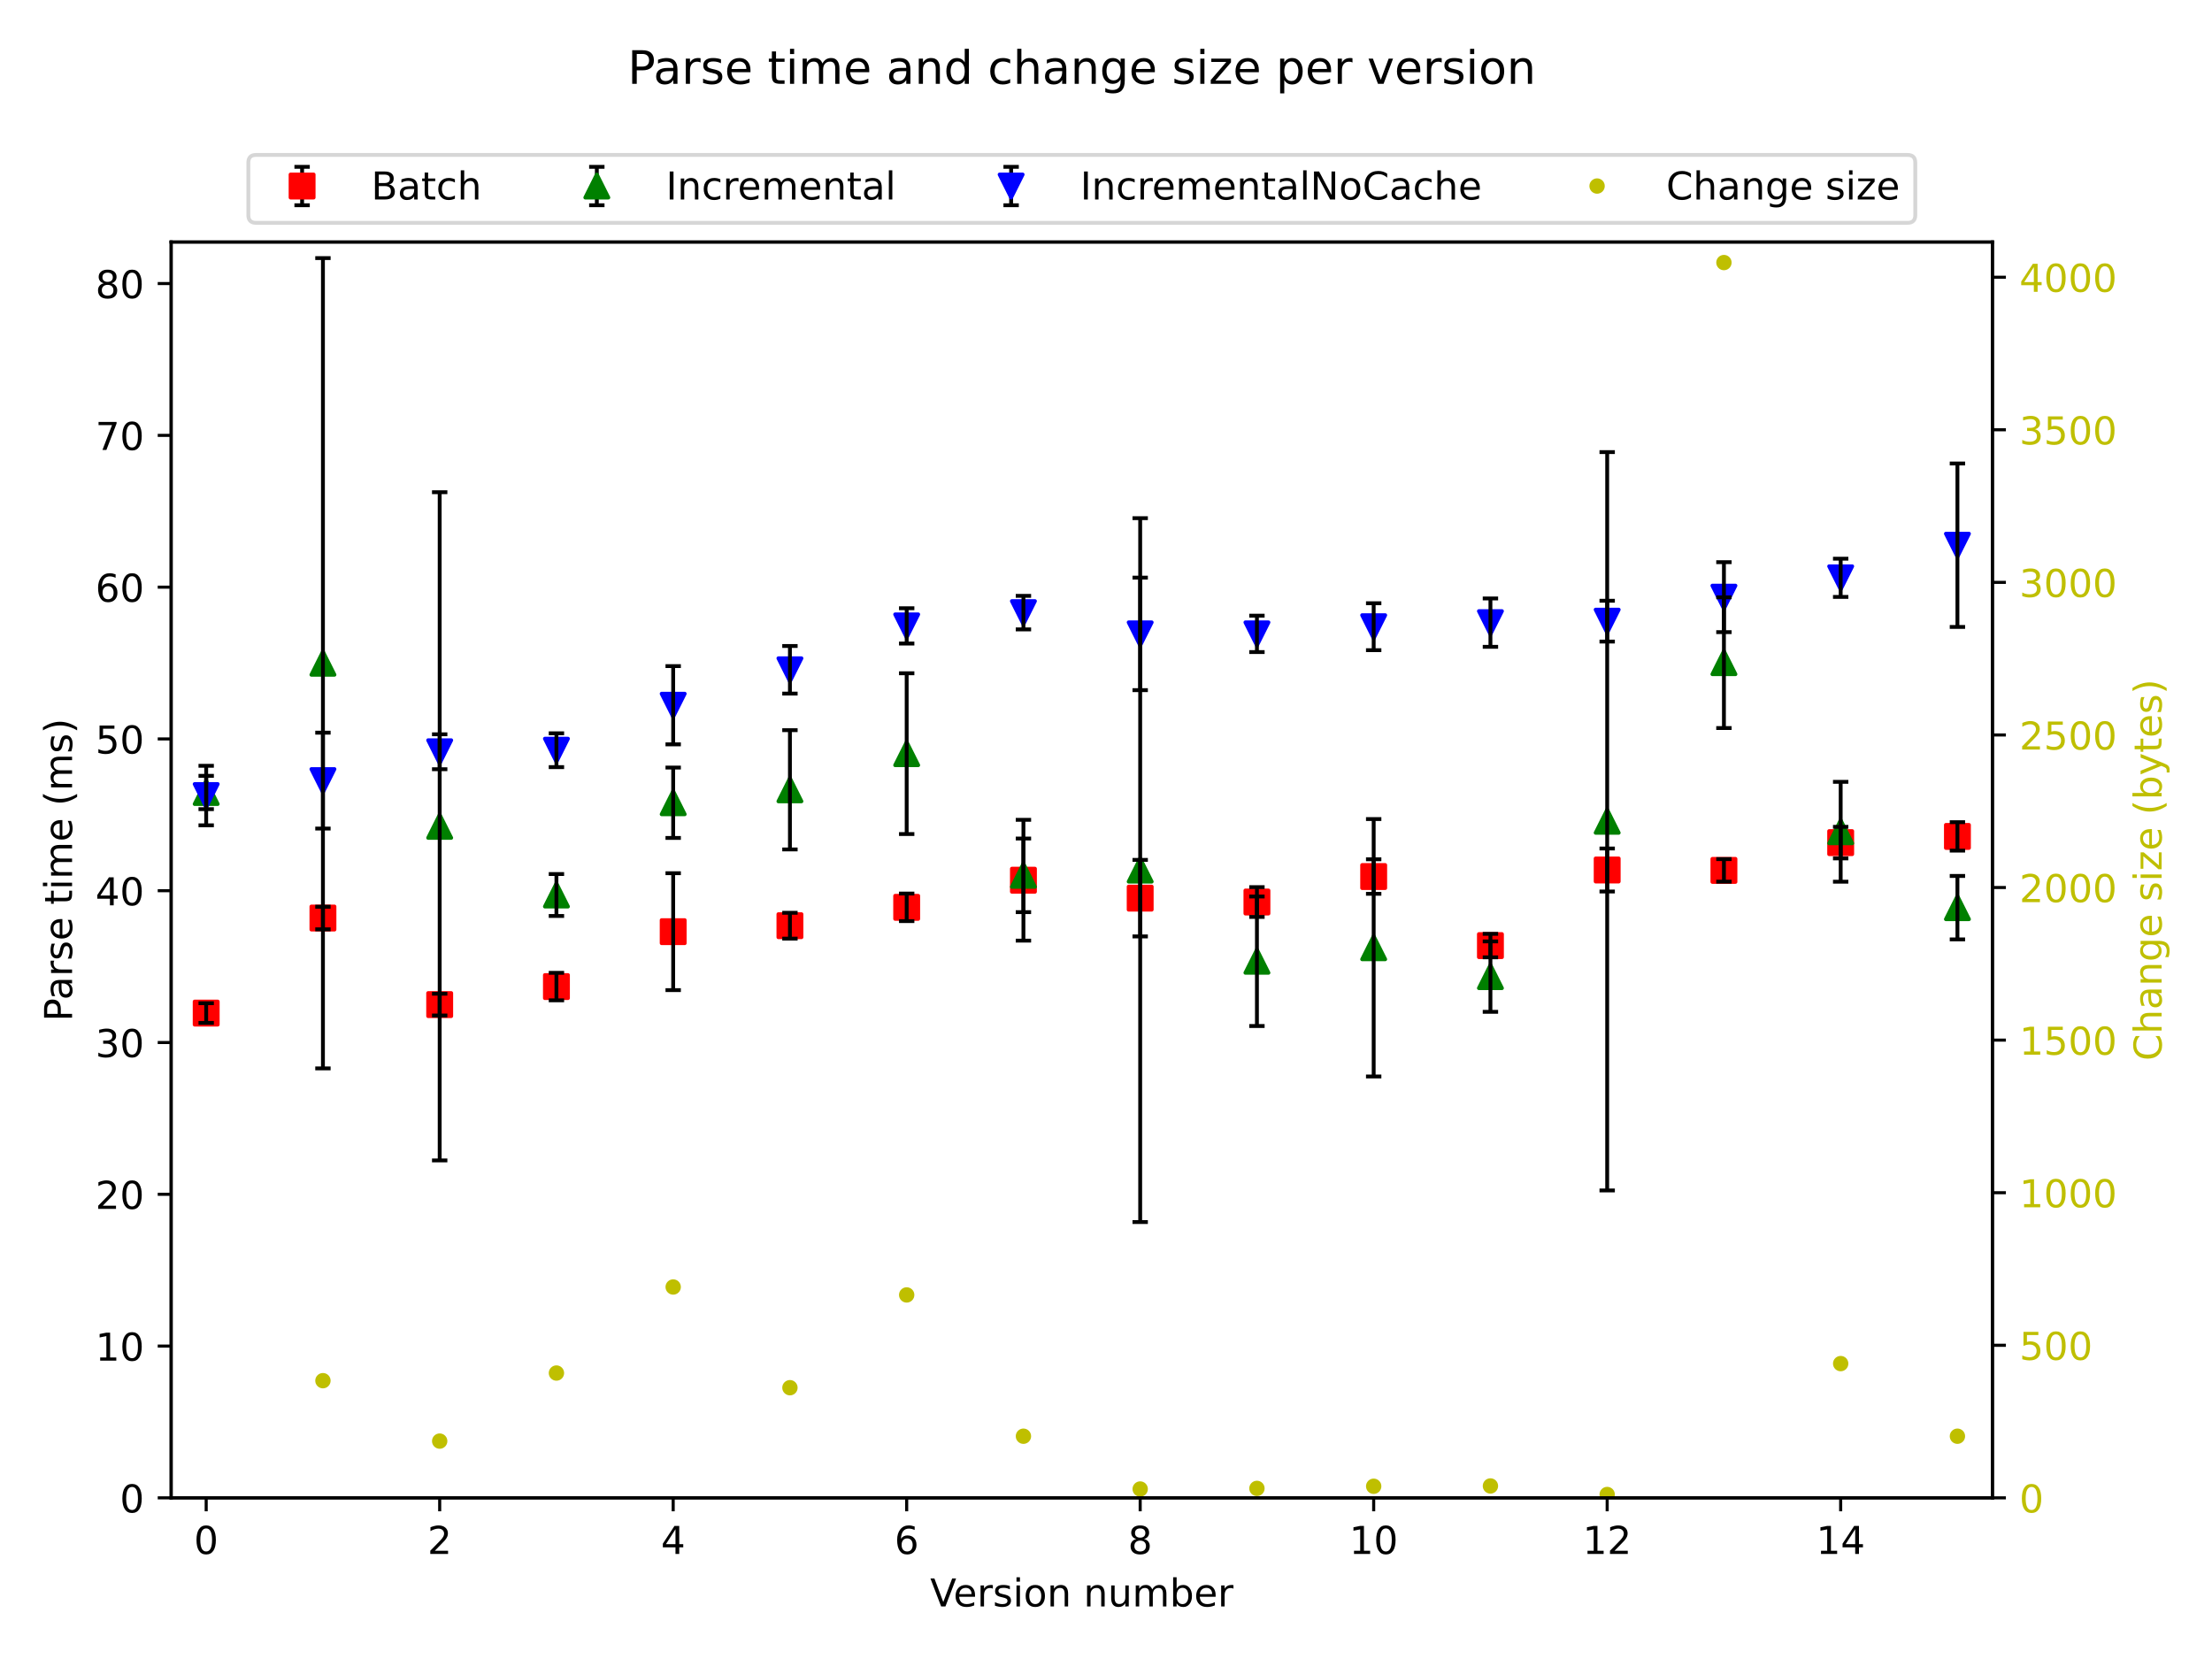<?xml version="1.0" encoding="utf-8" standalone="no"?>
<!DOCTYPE svg PUBLIC "-//W3C//DTD SVG 1.1//EN"
  "http://www.w3.org/Graphics/SVG/1.1/DTD/svg11.dtd">
<!-- Created with matplotlib (https://matplotlib.org/) -->
<svg height="432pt" version="1.1" viewBox="0 0 576 432" width="576pt" xmlns="http://www.w3.org/2000/svg" xmlns:xlink="http://www.w3.org/1999/xlink">
 <defs>
  <style type="text/css">*{stroke-linecap:butt;stroke-linejoin:round;}</style>
 </defs>
 <g id="figure_1">
  <g id="patch_1">
   <path d="M 0 432 
L 576 432 
L 576 0 
L 0 0 
z
" style="fill:#ffffff;"/>
  </g>
  <g id="axes_1">
   <g id="matplotlib.axis_1">
    <g id="ytick_1">
     <g id="line2d_1">
      <defs>
       <path d="M 0 0 
L 3.5 0 
" id="mf7cfc51b04" style="stroke:#000000;stroke-width:0.8;"/>
      </defs>
      <g>
       <use style="stroke:#000000;stroke-width:0.8;" x="518.83" xlink:href="#mf7cfc51b04" y="390.04"/>
      </g>
     </g>
     <g id="text_1">
      <!-- 0 -->
      <g style="fill:#bfbf00;" transform="translate(525.83 393.839)scale(0.1 -0.1)">
       <defs>
        <path d="M 31.781 66.406 
Q 24.172 66.406 20.328 58.906 
Q 16.5 51.422 16.5 36.375 
Q 16.5 21.391 20.328 13.891 
Q 24.172 6.391 31.781 6.391 
Q 39.453 6.391 43.281 13.891 
Q 47.125 21.391 47.125 36.375 
Q 47.125 51.422 43.281 58.906 
Q 39.453 66.406 31.781 66.406 
z
M 31.781 74.219 
Q 44.047 74.219 50.516 64.516 
Q 56.984 54.828 56.984 36.375 
Q 56.984 17.969 50.516 8.266 
Q 44.047 -1.422 31.781 -1.422 
Q 19.531 -1.422 13.062 8.266 
Q 6.594 17.969 6.594 36.375 
Q 6.594 54.828 13.062 64.516 
Q 19.531 74.219 31.781 74.219 
z
" id="DejaVuSans-48"/>
       </defs>
       <use xlink:href="#DejaVuSans-48"/>
      </g>
     </g>
    </g>
    <g id="ytick_2">
     <g id="line2d_2">
      <g>
       <use style="stroke:#000000;stroke-width:0.8;" x="518.83" xlink:href="#mf7cfc51b04" y="350.308"/>
      </g>
     </g>
     <g id="text_2">
      <!-- 500 -->
      <g style="fill:#bfbf00;" transform="translate(525.83 354.107)scale(0.1 -0.1)">
       <defs>
        <path d="M 10.797 72.906 
L 49.516 72.906 
L 49.516 64.594 
L 19.828 64.594 
L 19.828 46.734 
Q 21.969 47.469 24.109 47.828 
Q 26.266 48.188 28.422 48.188 
Q 40.625 48.188 47.75 41.5 
Q 54.891 34.812 54.891 23.391 
Q 54.891 11.625 47.562 5.094 
Q 40.234 -1.422 26.906 -1.422 
Q 22.312 -1.422 17.547 -0.641 
Q 12.797 0.141 7.719 1.703 
L 7.719 11.625 
Q 12.109 9.234 16.797 8.062 
Q 21.484 6.891 26.703 6.891 
Q 35.156 6.891 40.078 11.328 
Q 45.016 15.766 45.016 23.391 
Q 45.016 31 40.078 35.438 
Q 35.156 39.891 26.703 39.891 
Q 22.75 39.891 18.812 39.016 
Q 14.891 38.141 10.797 36.281 
z
" id="DejaVuSans-53"/>
       </defs>
       <use xlink:href="#DejaVuSans-53"/>
       <use x="63.623" xlink:href="#DejaVuSans-48"/>
       <use x="127.246" xlink:href="#DejaVuSans-48"/>
      </g>
     </g>
    </g>
    <g id="ytick_3">
     <g id="line2d_3">
      <g>
       <use style="stroke:#000000;stroke-width:0.8;" x="518.83" xlink:href="#mf7cfc51b04" y="310.576"/>
      </g>
     </g>
     <g id="text_3">
      <!-- 1000 -->
      <g style="fill:#bfbf00;" transform="translate(525.83 314.375)scale(0.1 -0.1)">
       <defs>
        <path d="M 12.406 8.297 
L 28.516 8.297 
L 28.516 63.922 
L 10.984 60.406 
L 10.984 69.391 
L 28.422 72.906 
L 38.281 72.906 
L 38.281 8.297 
L 54.391 8.297 
L 54.391 0 
L 12.406 0 
z
" id="DejaVuSans-49"/>
       </defs>
       <use xlink:href="#DejaVuSans-49"/>
       <use x="63.623" xlink:href="#DejaVuSans-48"/>
       <use x="127.246" xlink:href="#DejaVuSans-48"/>
       <use x="190.869" xlink:href="#DejaVuSans-48"/>
      </g>
     </g>
    </g>
    <g id="ytick_4">
     <g id="line2d_4">
      <g>
       <use style="stroke:#000000;stroke-width:0.8;" x="518.83" xlink:href="#mf7cfc51b04" y="270.844"/>
      </g>
     </g>
     <g id="text_4">
      <!-- 1500 -->
      <g style="fill:#bfbf00;" transform="translate(525.83 274.644)scale(0.1 -0.1)">
       <use xlink:href="#DejaVuSans-49"/>
       <use x="63.623" xlink:href="#DejaVuSans-53"/>
       <use x="127.246" xlink:href="#DejaVuSans-48"/>
       <use x="190.869" xlink:href="#DejaVuSans-48"/>
      </g>
     </g>
    </g>
    <g id="ytick_5">
     <g id="line2d_5">
      <g>
       <use style="stroke:#000000;stroke-width:0.8;" x="518.83" xlink:href="#mf7cfc51b04" y="231.112"/>
      </g>
     </g>
     <g id="text_5">
      <!-- 2000 -->
      <g style="fill:#bfbf00;" transform="translate(525.83 234.912)scale(0.1 -0.1)">
       <defs>
        <path d="M 19.188 8.297 
L 53.609 8.297 
L 53.609 0 
L 7.328 0 
L 7.328 8.297 
Q 12.938 14.109 22.625 23.891 
Q 32.328 33.688 34.812 36.531 
Q 39.547 41.844 41.422 45.531 
Q 43.312 49.219 43.312 52.781 
Q 43.312 58.594 39.234 62.25 
Q 35.156 65.922 28.609 65.922 
Q 23.969 65.922 18.812 64.312 
Q 13.672 62.703 7.812 59.422 
L 7.812 69.391 
Q 13.766 71.781 18.938 73 
Q 24.125 74.219 28.422 74.219 
Q 39.75 74.219 46.484 68.547 
Q 53.219 62.891 53.219 53.422 
Q 53.219 48.922 51.531 44.891 
Q 49.859 40.875 45.406 35.406 
Q 44.188 33.984 37.641 27.219 
Q 31.109 20.453 19.188 8.297 
z
" id="DejaVuSans-50"/>
       </defs>
       <use xlink:href="#DejaVuSans-50"/>
       <use x="63.623" xlink:href="#DejaVuSans-48"/>
       <use x="127.246" xlink:href="#DejaVuSans-48"/>
       <use x="190.869" xlink:href="#DejaVuSans-48"/>
      </g>
     </g>
    </g>
    <g id="ytick_6">
     <g id="line2d_6">
      <g>
       <use style="stroke:#000000;stroke-width:0.8;" x="518.83" xlink:href="#mf7cfc51b04" y="191.381"/>
      </g>
     </g>
     <g id="text_6">
      <!-- 2500 -->
      <g style="fill:#bfbf00;" transform="translate(525.83 195.18)scale(0.1 -0.1)">
       <use xlink:href="#DejaVuSans-50"/>
       <use x="63.623" xlink:href="#DejaVuSans-53"/>
       <use x="127.246" xlink:href="#DejaVuSans-48"/>
       <use x="190.869" xlink:href="#DejaVuSans-48"/>
      </g>
     </g>
    </g>
    <g id="ytick_7">
     <g id="line2d_7">
      <g>
       <use style="stroke:#000000;stroke-width:0.8;" x="518.83" xlink:href="#mf7cfc51b04" y="151.649"/>
      </g>
     </g>
     <g id="text_7">
      <!-- 3000 -->
      <g style="fill:#bfbf00;" transform="translate(525.83 155.448)scale(0.1 -0.1)">
       <defs>
        <path d="M 40.578 39.312 
Q 47.656 37.797 51.625 33 
Q 55.609 28.219 55.609 21.188 
Q 55.609 10.406 48.188 4.484 
Q 40.766 -1.422 27.094 -1.422 
Q 22.516 -1.422 17.656 -0.516 
Q 12.797 0.391 7.625 2.203 
L 7.625 11.719 
Q 11.719 9.328 16.594 8.109 
Q 21.484 6.891 26.812 6.891 
Q 36.078 6.891 40.938 10.547 
Q 45.797 14.203 45.797 21.188 
Q 45.797 27.641 41.281 31.266 
Q 36.766 34.906 28.719 34.906 
L 20.219 34.906 
L 20.219 43.016 
L 29.109 43.016 
Q 36.375 43.016 40.234 45.922 
Q 44.094 48.828 44.094 54.297 
Q 44.094 59.906 40.109 62.906 
Q 36.141 65.922 28.719 65.922 
Q 24.656 65.922 20.016 65.031 
Q 15.375 64.156 9.812 62.312 
L 9.812 71.094 
Q 15.438 72.656 20.344 73.438 
Q 25.25 74.219 29.594 74.219 
Q 40.828 74.219 47.359 69.109 
Q 53.906 64.016 53.906 55.328 
Q 53.906 49.266 50.438 45.094 
Q 46.969 40.922 40.578 39.312 
z
" id="DejaVuSans-51"/>
       </defs>
       <use xlink:href="#DejaVuSans-51"/>
       <use x="63.623" xlink:href="#DejaVuSans-48"/>
       <use x="127.246" xlink:href="#DejaVuSans-48"/>
       <use x="190.869" xlink:href="#DejaVuSans-48"/>
      </g>
     </g>
    </g>
    <g id="ytick_8">
     <g id="line2d_8">
      <g>
       <use style="stroke:#000000;stroke-width:0.8;" x="518.83" xlink:href="#mf7cfc51b04" y="111.917"/>
      </g>
     </g>
     <g id="text_8">
      <!-- 3500 -->
      <g style="fill:#bfbf00;" transform="translate(525.83 115.716)scale(0.1 -0.1)">
       <use xlink:href="#DejaVuSans-51"/>
       <use x="63.623" xlink:href="#DejaVuSans-53"/>
       <use x="127.246" xlink:href="#DejaVuSans-48"/>
       <use x="190.869" xlink:href="#DejaVuSans-48"/>
      </g>
     </g>
    </g>
    <g id="ytick_9">
     <g id="line2d_9">
      <g>
       <use style="stroke:#000000;stroke-width:0.8;" x="518.83" xlink:href="#mf7cfc51b04" y="72.185"/>
      </g>
     </g>
     <g id="text_9">
      <!-- 4000 -->
      <g style="fill:#bfbf00;" transform="translate(525.83 75.984)scale(0.1 -0.1)">
       <defs>
        <path d="M 37.797 64.312 
L 12.891 25.391 
L 37.797 25.391 
z
M 35.203 72.906 
L 47.609 72.906 
L 47.609 25.391 
L 58.016 25.391 
L 58.016 17.188 
L 47.609 17.188 
L 47.609 0 
L 37.797 0 
L 37.797 17.188 
L 4.891 17.188 
L 4.891 26.703 
z
" id="DejaVuSans-52"/>
       </defs>
       <use xlink:href="#DejaVuSans-52"/>
       <use x="63.623" xlink:href="#DejaVuSans-48"/>
       <use x="127.246" xlink:href="#DejaVuSans-48"/>
       <use x="190.869" xlink:href="#DejaVuSans-48"/>
      </g>
     </g>
    </g>
    <g id="text_10">
     <!-- Change size (bytes) -->
     <g style="fill:#bfbf00;" transform="translate(562.878 276.225)rotate(-90)scale(0.1 -0.1)">
      <defs>
       <path d="M 64.406 67.281 
L 64.406 56.891 
Q 59.422 61.531 53.781 63.812 
Q 48.141 66.109 41.797 66.109 
Q 29.297 66.109 22.656 58.469 
Q 16.016 50.828 16.016 36.375 
Q 16.016 21.969 22.656 14.328 
Q 29.297 6.688 41.797 6.688 
Q 48.141 6.688 53.781 8.984 
Q 59.422 11.281 64.406 15.922 
L 64.406 5.609 
Q 59.234 2.094 53.438 0.328 
Q 47.656 -1.422 41.219 -1.422 
Q 24.656 -1.422 15.125 8.703 
Q 5.609 18.844 5.609 36.375 
Q 5.609 53.953 15.125 64.078 
Q 24.656 74.219 41.219 74.219 
Q 47.75 74.219 53.531 72.484 
Q 59.328 70.75 64.406 67.281 
z
" id="DejaVuSans-67"/>
       <path d="M 54.891 33.016 
L 54.891 0 
L 45.906 0 
L 45.906 32.719 
Q 45.906 40.484 42.875 44.328 
Q 39.844 48.188 33.797 48.188 
Q 26.516 48.188 22.312 43.547 
Q 18.109 38.922 18.109 30.906 
L 18.109 0 
L 9.078 0 
L 9.078 75.984 
L 18.109 75.984 
L 18.109 46.188 
Q 21.344 51.125 25.703 53.562 
Q 30.078 56 35.797 56 
Q 45.219 56 50.047 50.172 
Q 54.891 44.344 54.891 33.016 
z
" id="DejaVuSans-104"/>
       <path d="M 34.281 27.484 
Q 23.391 27.484 19.188 25 
Q 14.984 22.516 14.984 16.5 
Q 14.984 11.719 18.141 8.906 
Q 21.297 6.109 26.703 6.109 
Q 34.188 6.109 38.703 11.406 
Q 43.219 16.703 43.219 25.484 
L 43.219 27.484 
z
M 52.203 31.203 
L 52.203 0 
L 43.219 0 
L 43.219 8.297 
Q 40.141 3.328 35.547 0.953 
Q 30.953 -1.422 24.312 -1.422 
Q 15.922 -1.422 10.953 3.297 
Q 6 8.016 6 15.922 
Q 6 25.141 12.172 29.828 
Q 18.359 34.516 30.609 34.516 
L 43.219 34.516 
L 43.219 35.406 
Q 43.219 41.609 39.141 45 
Q 35.062 48.391 27.688 48.391 
Q 23 48.391 18.547 47.266 
Q 14.109 46.141 10.016 43.891 
L 10.016 52.203 
Q 14.938 54.109 19.578 55.047 
Q 24.219 56 28.609 56 
Q 40.484 56 46.344 49.844 
Q 52.203 43.703 52.203 31.203 
z
" id="DejaVuSans-97"/>
       <path d="M 54.891 33.016 
L 54.891 0 
L 45.906 0 
L 45.906 32.719 
Q 45.906 40.484 42.875 44.328 
Q 39.844 48.188 33.797 48.188 
Q 26.516 48.188 22.312 43.547 
Q 18.109 38.922 18.109 30.906 
L 18.109 0 
L 9.078 0 
L 9.078 54.688 
L 18.109 54.688 
L 18.109 46.188 
Q 21.344 51.125 25.703 53.562 
Q 30.078 56 35.797 56 
Q 45.219 56 50.047 50.172 
Q 54.891 44.344 54.891 33.016 
z
" id="DejaVuSans-110"/>
       <path d="M 45.406 27.984 
Q 45.406 37.75 41.375 43.109 
Q 37.359 48.484 30.078 48.484 
Q 22.859 48.484 18.828 43.109 
Q 14.797 37.75 14.797 27.984 
Q 14.797 18.266 18.828 12.891 
Q 22.859 7.516 30.078 7.516 
Q 37.359 7.516 41.375 12.891 
Q 45.406 18.266 45.406 27.984 
z
M 54.391 6.781 
Q 54.391 -7.172 48.188 -13.984 
Q 42 -20.797 29.203 -20.797 
Q 24.469 -20.797 20.266 -20.094 
Q 16.062 -19.391 12.109 -17.922 
L 12.109 -9.188 
Q 16.062 -11.328 19.922 -12.344 
Q 23.781 -13.375 27.781 -13.375 
Q 36.625 -13.375 41.016 -8.766 
Q 45.406 -4.156 45.406 5.172 
L 45.406 9.625 
Q 42.625 4.781 38.281 2.391 
Q 33.938 0 27.875 0 
Q 17.828 0 11.672 7.656 
Q 5.516 15.328 5.516 27.984 
Q 5.516 40.672 11.672 48.328 
Q 17.828 56 27.875 56 
Q 33.938 56 38.281 53.609 
Q 42.625 51.219 45.406 46.391 
L 45.406 54.688 
L 54.391 54.688 
z
" id="DejaVuSans-103"/>
       <path d="M 56.203 29.594 
L 56.203 25.203 
L 14.891 25.203 
Q 15.484 15.922 20.484 11.062 
Q 25.484 6.203 34.422 6.203 
Q 39.594 6.203 44.453 7.469 
Q 49.312 8.734 54.109 11.281 
L 54.109 2.781 
Q 49.266 0.734 44.188 -0.344 
Q 39.109 -1.422 33.891 -1.422 
Q 20.797 -1.422 13.156 6.188 
Q 5.516 13.812 5.516 26.812 
Q 5.516 40.234 12.766 48.109 
Q 20.016 56 32.328 56 
Q 43.359 56 49.781 48.891 
Q 56.203 41.797 56.203 29.594 
z
M 47.219 32.234 
Q 47.125 39.594 43.094 43.984 
Q 39.062 48.391 32.422 48.391 
Q 24.906 48.391 20.391 44.141 
Q 15.875 39.891 15.188 32.172 
z
" id="DejaVuSans-101"/>
       <path id="DejaVuSans-32"/>
       <path d="M 44.281 53.078 
L 44.281 44.578 
Q 40.484 46.531 36.375 47.5 
Q 32.281 48.484 27.875 48.484 
Q 21.188 48.484 17.844 46.438 
Q 14.5 44.391 14.5 40.281 
Q 14.5 37.156 16.891 35.375 
Q 19.281 33.594 26.516 31.984 
L 29.594 31.297 
Q 39.156 29.25 43.188 25.516 
Q 47.219 21.781 47.219 15.094 
Q 47.219 7.469 41.188 3.016 
Q 35.156 -1.422 24.609 -1.422 
Q 20.219 -1.422 15.453 -0.562 
Q 10.688 0.297 5.422 2 
L 5.422 11.281 
Q 10.406 8.688 15.234 7.391 
Q 20.062 6.109 24.812 6.109 
Q 31.156 6.109 34.562 8.281 
Q 37.984 10.453 37.984 14.406 
Q 37.984 18.062 35.516 20.016 
Q 33.062 21.969 24.703 23.781 
L 21.578 24.516 
Q 13.234 26.266 9.516 29.906 
Q 5.812 33.547 5.812 39.891 
Q 5.812 47.609 11.281 51.797 
Q 16.75 56 26.812 56 
Q 31.781 56 36.172 55.266 
Q 40.578 54.547 44.281 53.078 
z
" id="DejaVuSans-115"/>
       <path d="M 9.422 54.688 
L 18.406 54.688 
L 18.406 0 
L 9.422 0 
z
M 9.422 75.984 
L 18.406 75.984 
L 18.406 64.594 
L 9.422 64.594 
z
" id="DejaVuSans-105"/>
       <path d="M 5.516 54.688 
L 48.188 54.688 
L 48.188 46.484 
L 14.406 7.172 
L 48.188 7.172 
L 48.188 0 
L 4.297 0 
L 4.297 8.203 
L 38.094 47.516 
L 5.516 47.516 
z
" id="DejaVuSans-122"/>
       <path d="M 31 75.875 
Q 24.469 64.656 21.281 53.656 
Q 18.109 42.672 18.109 31.391 
Q 18.109 20.125 21.312 9.062 
Q 24.516 -2 31 -13.188 
L 23.188 -13.188 
Q 15.875 -1.703 12.234 9.375 
Q 8.594 20.453 8.594 31.391 
Q 8.594 42.281 12.203 53.312 
Q 15.828 64.359 23.188 75.875 
z
" id="DejaVuSans-40"/>
       <path d="M 48.688 27.297 
Q 48.688 37.203 44.609 42.844 
Q 40.531 48.484 33.406 48.484 
Q 26.266 48.484 22.188 42.844 
Q 18.109 37.203 18.109 27.297 
Q 18.109 17.391 22.188 11.75 
Q 26.266 6.109 33.406 6.109 
Q 40.531 6.109 44.609 11.75 
Q 48.688 17.391 48.688 27.297 
z
M 18.109 46.391 
Q 20.953 51.266 25.266 53.625 
Q 29.594 56 35.594 56 
Q 45.562 56 51.781 48.094 
Q 58.016 40.188 58.016 27.297 
Q 58.016 14.406 51.781 6.484 
Q 45.562 -1.422 35.594 -1.422 
Q 29.594 -1.422 25.266 0.953 
Q 20.953 3.328 18.109 8.203 
L 18.109 0 
L 9.078 0 
L 9.078 75.984 
L 18.109 75.984 
z
" id="DejaVuSans-98"/>
       <path d="M 32.172 -5.078 
Q 28.375 -14.844 24.75 -17.812 
Q 21.141 -20.797 15.094 -20.797 
L 7.906 -20.797 
L 7.906 -13.281 
L 13.188 -13.281 
Q 16.891 -13.281 18.938 -11.516 
Q 21 -9.766 23.484 -3.219 
L 25.094 0.875 
L 2.984 54.688 
L 12.5 54.688 
L 29.594 11.922 
L 46.688 54.688 
L 56.203 54.688 
z
" id="DejaVuSans-121"/>
       <path d="M 18.312 70.219 
L 18.312 54.688 
L 36.812 54.688 
L 36.812 47.703 
L 18.312 47.703 
L 18.312 18.016 
Q 18.312 11.328 20.141 9.422 
Q 21.969 7.516 27.594 7.516 
L 36.812 7.516 
L 36.812 0 
L 27.594 0 
Q 17.188 0 13.234 3.875 
Q 9.281 7.766 9.281 18.016 
L 9.281 47.703 
L 2.688 47.703 
L 2.688 54.688 
L 9.281 54.688 
L 9.281 70.219 
z
" id="DejaVuSans-116"/>
       <path d="M 8.016 75.875 
L 15.828 75.875 
Q 23.141 64.359 26.781 53.312 
Q 30.422 42.281 30.422 31.391 
Q 30.422 20.453 26.781 9.375 
Q 23.141 -1.703 15.828 -13.188 
L 8.016 -13.188 
Q 14.5 -2 17.703 9.062 
Q 20.906 20.125 20.906 31.391 
Q 20.906 42.672 17.703 53.656 
Q 14.5 64.656 8.016 75.875 
z
" id="DejaVuSans-41"/>
      </defs>
      <use xlink:href="#DejaVuSans-67"/>
      <use x="69.824" xlink:href="#DejaVuSans-104"/>
      <use x="133.203" xlink:href="#DejaVuSans-97"/>
      <use x="194.482" xlink:href="#DejaVuSans-110"/>
      <use x="257.861" xlink:href="#DejaVuSans-103"/>
      <use x="321.338" xlink:href="#DejaVuSans-101"/>
      <use x="382.861" xlink:href="#DejaVuSans-32"/>
      <use x="414.648" xlink:href="#DejaVuSans-115"/>
      <use x="466.748" xlink:href="#DejaVuSans-105"/>
      <use x="494.531" xlink:href="#DejaVuSans-122"/>
      <use x="547.021" xlink:href="#DejaVuSans-101"/>
      <use x="608.545" xlink:href="#DejaVuSans-32"/>
      <use x="640.332" xlink:href="#DejaVuSans-40"/>
      <use x="679.346" xlink:href="#DejaVuSans-98"/>
      <use x="742.822" xlink:href="#DejaVuSans-121"/>
      <use x="802.002" xlink:href="#DejaVuSans-116"/>
      <use x="841.211" xlink:href="#DejaVuSans-101"/>
      <use x="902.734" xlink:href="#DejaVuSans-115"/>
      <use x="954.834" xlink:href="#DejaVuSans-41"/>
     </g>
    </g>
   </g>
   <g id="line2d_10">
    <defs>
     <path d="M 0 1.5 
C 0.398 1.5 0.779 1.342 1.061 1.061 
C 1.342 0.779 1.5 0.398 1.5 0 
C 1.5 -0.398 1.342 -0.779 1.061 -1.061 
C 0.779 -1.342 0.398 -1.5 0 -1.5 
C -0.398 -1.5 -0.779 -1.342 -1.061 -1.061 
C -1.342 -0.779 -1.5 -0.398 -1.5 0 
C -1.5 0.398 -1.342 0.779 -1.061 1.061 
C -0.779 1.342 -0.398 1.5 0 1.5 
z
" id="m27913204a5" style="stroke:#bfbf00;"/>
    </defs>
    <g clip-path="url(#pa059d3e526)">
     <use style="fill:#bfbf00;stroke:#bfbf00;" x="84.092" xlink:href="#m27913204a5" y="359.526"/>
     <use style="fill:#bfbf00;stroke:#bfbf00;" x="114.493" xlink:href="#m27913204a5" y="375.26"/>
     <use style="fill:#bfbf00;stroke:#bfbf00;" x="144.894" xlink:href="#m27913204a5" y="357.539"/>
     <use style="fill:#bfbf00;stroke:#bfbf00;" x="175.296" xlink:href="#m27913204a5" y="335.131"/>
     <use style="fill:#bfbf00;stroke:#bfbf00;" x="205.697" xlink:href="#m27913204a5" y="361.354"/>
     <use style="fill:#bfbf00;stroke:#bfbf00;" x="236.098" xlink:href="#m27913204a5" y="337.197"/>
     <use style="fill:#bfbf00;stroke:#bfbf00;" x="266.499" xlink:href="#m27913204a5" y="373.988"/>
     <use style="fill:#bfbf00;stroke:#bfbf00;" x="296.901" xlink:href="#m27913204a5" y="387.736"/>
     <use style="fill:#bfbf00;stroke:#bfbf00;" x="327.302" xlink:href="#m27913204a5" y="387.577"/>
     <use style="fill:#bfbf00;stroke:#bfbf00;" x="357.703" xlink:href="#m27913204a5" y="387.02"/>
     <use style="fill:#bfbf00;stroke:#bfbf00;" x="388.104" xlink:href="#m27913204a5" y="386.941"/>
     <use style="fill:#bfbf00;stroke:#bfbf00;" x="418.506" xlink:href="#m27913204a5" y="389.166"/>
     <use style="fill:#bfbf00;stroke:#bfbf00;" x="448.907" xlink:href="#m27913204a5" y="68.371"/>
     <use style="fill:#bfbf00;stroke:#bfbf00;" x="479.308" xlink:href="#m27913204a5" y="355.076"/>
     <use style="fill:#bfbf00;stroke:#bfbf00;" x="509.71" xlink:href="#m27913204a5" y="373.988"/>
    </g>
   </g>
   <g id="patch_2">
    <path d="M 44.57 390.04 
L 44.57 63.024 
" style="fill:none;stroke:#000000;stroke-linecap:square;stroke-linejoin:miter;stroke-width:0.8;"/>
   </g>
   <g id="patch_3">
    <path d="M 518.83 390.04 
L 518.83 63.024 
" style="fill:none;stroke:#000000;stroke-linecap:square;stroke-linejoin:miter;stroke-width:0.8;"/>
   </g>
   <g id="patch_4">
    <path d="M 44.57 390.04 
L 518.83 390.04 
" style="fill:none;stroke:#000000;stroke-linecap:square;stroke-linejoin:miter;stroke-width:0.8;"/>
   </g>
   <g id="patch_5">
    <path d="M 44.57 63.024 
L 518.83 63.024 
" style="fill:none;stroke:#000000;stroke-linecap:square;stroke-linejoin:miter;stroke-width:0.8;"/>
   </g>
   <g id="legend_1">
    <g id="patch_6">
     <path d="M 66.667 58.024 
L 496.733 58.024 
Q 498.733 58.024 498.733 56.024 
L 498.733 42.346 
Q 498.733 40.346 496.733 40.346 
L 66.667 40.346 
Q 64.667 40.346 64.667 42.346 
L 64.667 56.024 
Q 64.667 58.024 66.667 58.024 
z
" style="fill:#ffffff;opacity:0.8;stroke:#cccccc;stroke-linejoin:miter;"/>
    </g>
    <g id="LineCollection_1">
     <path d="M 78.667 53.444 
L 78.667 43.444 
" style="fill:none;stroke:#000000;"/>
    </g>
    <g id="line2d_11">
     <defs>
      <path d="M 2 0 
L -2 -0 
" id="m5127d3db5c" style="stroke:#000000;"/>
     </defs>
     <g>
      <use style="stroke:#000000;" x="78.667" xlink:href="#m5127d3db5c" y="53.444"/>
     </g>
    </g>
    <g id="line2d_12">
     <g>
      <use style="stroke:#000000;" x="78.667" xlink:href="#m5127d3db5c" y="43.444"/>
     </g>
    </g>
    <g id="line2d_13"/>
    <g id="line2d_14">
     <defs>
      <path d="M -3 3 
L 3 3 
L 3 -3 
L -3 -3 
z
" id="m93902a40e7" style="stroke:#ff0000;stroke-linejoin:miter;"/>
     </defs>
     <g>
      <use style="fill:#ff0000;stroke:#ff0000;stroke-linejoin:miter;" x="78.667" xlink:href="#m93902a40e7" y="48.444"/>
     </g>
    </g>
    <g id="text_11">
     <!-- Batch -->
     <g transform="translate(96.667 51.944)scale(0.1 -0.1)">
      <defs>
       <path d="M 19.672 34.812 
L 19.672 8.109 
L 35.5 8.109 
Q 43.453 8.109 47.281 11.406 
Q 51.125 14.703 51.125 21.484 
Q 51.125 28.328 47.281 31.562 
Q 43.453 34.812 35.5 34.812 
z
M 19.672 64.797 
L 19.672 42.828 
L 34.281 42.828 
Q 41.5 42.828 45.031 45.531 
Q 48.578 48.25 48.578 53.812 
Q 48.578 59.328 45.031 62.062 
Q 41.5 64.797 34.281 64.797 
z
M 9.812 72.906 
L 35.016 72.906 
Q 46.297 72.906 52.391 68.219 
Q 58.5 63.531 58.5 54.891 
Q 58.5 48.188 55.375 44.234 
Q 52.25 40.281 46.188 39.312 
Q 53.469 37.75 57.5 32.781 
Q 61.531 27.828 61.531 20.406 
Q 61.531 10.641 54.891 5.312 
Q 48.25 0 35.984 0 
L 9.812 0 
z
" id="DejaVuSans-66"/>
       <path d="M 48.781 52.594 
L 48.781 44.188 
Q 44.969 46.297 41.141 47.344 
Q 37.312 48.391 33.406 48.391 
Q 24.656 48.391 19.812 42.844 
Q 14.984 37.312 14.984 27.297 
Q 14.984 17.281 19.812 11.734 
Q 24.656 6.203 33.406 6.203 
Q 37.312 6.203 41.141 7.25 
Q 44.969 8.297 48.781 10.406 
L 48.781 2.094 
Q 45.016 0.344 40.984 -0.531 
Q 36.969 -1.422 32.422 -1.422 
Q 20.062 -1.422 12.781 6.344 
Q 5.516 14.109 5.516 27.297 
Q 5.516 40.672 12.859 48.328 
Q 20.219 56 33.016 56 
Q 37.156 56 41.109 55.141 
Q 45.062 54.297 48.781 52.594 
z
" id="DejaVuSans-99"/>
      </defs>
      <use xlink:href="#DejaVuSans-66"/>
      <use x="68.604" xlink:href="#DejaVuSans-97"/>
      <use x="129.883" xlink:href="#DejaVuSans-116"/>
      <use x="169.092" xlink:href="#DejaVuSans-99"/>
      <use x="224.072" xlink:href="#DejaVuSans-104"/>
     </g>
    </g>
    <g id="LineCollection_2">
     <path d="M 155.412 53.444 
L 155.412 43.444 
" style="fill:none;stroke:#000000;"/>
    </g>
    <g id="line2d_15">
     <g>
      <use style="stroke:#000000;" x="155.412" xlink:href="#m5127d3db5c" y="53.444"/>
     </g>
    </g>
    <g id="line2d_16">
     <g>
      <use style="stroke:#000000;" x="155.412" xlink:href="#m5127d3db5c" y="43.444"/>
     </g>
    </g>
    <g id="line2d_17"/>
    <g id="line2d_18">
     <defs>
      <path d="M 0 -3 
L -3 3 
L 3 3 
z
" id="m4d84708253" style="stroke:#008000;stroke-linejoin:miter;"/>
     </defs>
     <g>
      <use style="fill:#008000;stroke:#008000;stroke-linejoin:miter;" x="155.412" xlink:href="#m4d84708253" y="48.444"/>
     </g>
    </g>
    <g id="text_12">
     <!-- Incremental -->
     <g transform="translate(173.412 51.944)scale(0.1 -0.1)">
      <defs>
       <path d="M 9.812 72.906 
L 19.672 72.906 
L 19.672 0 
L 9.812 0 
z
" id="DejaVuSans-73"/>
       <path d="M 41.109 46.297 
Q 39.594 47.172 37.812 47.578 
Q 36.031 48 33.891 48 
Q 26.266 48 22.188 43.047 
Q 18.109 38.094 18.109 28.812 
L 18.109 0 
L 9.078 0 
L 9.078 54.688 
L 18.109 54.688 
L 18.109 46.188 
Q 20.953 51.172 25.484 53.578 
Q 30.031 56 36.531 56 
Q 37.453 56 38.578 55.875 
Q 39.703 55.766 41.062 55.516 
z
" id="DejaVuSans-114"/>
       <path d="M 52 44.188 
Q 55.375 50.25 60.062 53.125 
Q 64.75 56 71.094 56 
Q 79.641 56 84.281 50.016 
Q 88.922 44.047 88.922 33.016 
L 88.922 0 
L 79.891 0 
L 79.891 32.719 
Q 79.891 40.578 77.094 44.375 
Q 74.312 48.188 68.609 48.188 
Q 61.625 48.188 57.562 43.547 
Q 53.516 38.922 53.516 30.906 
L 53.516 0 
L 44.484 0 
L 44.484 32.719 
Q 44.484 40.625 41.703 44.406 
Q 38.922 48.188 33.109 48.188 
Q 26.219 48.188 22.156 43.531 
Q 18.109 38.875 18.109 30.906 
L 18.109 0 
L 9.078 0 
L 9.078 54.688 
L 18.109 54.688 
L 18.109 46.188 
Q 21.188 51.219 25.484 53.609 
Q 29.781 56 35.688 56 
Q 41.656 56 45.828 52.969 
Q 50 49.953 52 44.188 
z
" id="DejaVuSans-109"/>
       <path d="M 9.422 75.984 
L 18.406 75.984 
L 18.406 0 
L 9.422 0 
z
" id="DejaVuSans-108"/>
      </defs>
      <use xlink:href="#DejaVuSans-73"/>
      <use x="29.492" xlink:href="#DejaVuSans-110"/>
      <use x="92.871" xlink:href="#DejaVuSans-99"/>
      <use x="147.852" xlink:href="#DejaVuSans-114"/>
      <use x="186.715" xlink:href="#DejaVuSans-101"/>
      <use x="248.238" xlink:href="#DejaVuSans-109"/>
      <use x="345.65" xlink:href="#DejaVuSans-101"/>
      <use x="407.174" xlink:href="#DejaVuSans-110"/>
      <use x="470.553" xlink:href="#DejaVuSans-116"/>
      <use x="509.762" xlink:href="#DejaVuSans-97"/>
      <use x="571.041" xlink:href="#DejaVuSans-108"/>
     </g>
    </g>
    <g id="LineCollection_3">
     <path d="M 263.295 53.444 
L 263.295 43.444 
" style="fill:none;stroke:#000000;"/>
    </g>
    <g id="line2d_19">
     <g>
      <use style="stroke:#000000;" x="263.295" xlink:href="#m5127d3db5c" y="53.444"/>
     </g>
    </g>
    <g id="line2d_20">
     <g>
      <use style="stroke:#000000;" x="263.295" xlink:href="#m5127d3db5c" y="43.444"/>
     </g>
    </g>
    <g id="line2d_21"/>
    <g id="line2d_22">
     <defs>
      <path d="M -0 3 
L 3 -3 
L -3 -3 
z
" id="m0f5e44e89b" style="stroke:#0000ff;stroke-linejoin:miter;"/>
     </defs>
     <g>
      <use style="fill:#0000ff;stroke:#0000ff;stroke-linejoin:miter;" x="263.295" xlink:href="#m0f5e44e89b" y="48.444"/>
     </g>
    </g>
    <g id="text_13">
     <!-- IncrementalNoCache -->
     <g transform="translate(281.295 51.944)scale(0.1 -0.1)">
      <defs>
       <path d="M 9.812 72.906 
L 23.094 72.906 
L 55.422 11.922 
L 55.422 72.906 
L 64.984 72.906 
L 64.984 0 
L 51.703 0 
L 19.391 60.984 
L 19.391 0 
L 9.812 0 
z
" id="DejaVuSans-78"/>
       <path d="M 30.609 48.391 
Q 23.391 48.391 19.188 42.75 
Q 14.984 37.109 14.984 27.297 
Q 14.984 17.484 19.156 11.844 
Q 23.344 6.203 30.609 6.203 
Q 37.797 6.203 41.984 11.859 
Q 46.188 17.531 46.188 27.297 
Q 46.188 37.016 41.984 42.703 
Q 37.797 48.391 30.609 48.391 
z
M 30.609 56 
Q 42.328 56 49.016 48.375 
Q 55.719 40.766 55.719 27.297 
Q 55.719 13.875 49.016 6.219 
Q 42.328 -1.422 30.609 -1.422 
Q 18.844 -1.422 12.172 6.219 
Q 5.516 13.875 5.516 27.297 
Q 5.516 40.766 12.172 48.375 
Q 18.844 56 30.609 56 
z
" id="DejaVuSans-111"/>
      </defs>
      <use xlink:href="#DejaVuSans-73"/>
      <use x="29.492" xlink:href="#DejaVuSans-110"/>
      <use x="92.871" xlink:href="#DejaVuSans-99"/>
      <use x="147.852" xlink:href="#DejaVuSans-114"/>
      <use x="186.715" xlink:href="#DejaVuSans-101"/>
      <use x="248.238" xlink:href="#DejaVuSans-109"/>
      <use x="345.65" xlink:href="#DejaVuSans-101"/>
      <use x="407.174" xlink:href="#DejaVuSans-110"/>
      <use x="470.553" xlink:href="#DejaVuSans-116"/>
      <use x="509.762" xlink:href="#DejaVuSans-97"/>
      <use x="571.041" xlink:href="#DejaVuSans-108"/>
      <use x="598.824" xlink:href="#DejaVuSans-78"/>
      <use x="673.629" xlink:href="#DejaVuSans-111"/>
      <use x="734.811" xlink:href="#DejaVuSans-67"/>
      <use x="804.635" xlink:href="#DejaVuSans-97"/>
      <use x="865.914" xlink:href="#DejaVuSans-99"/>
      <use x="920.895" xlink:href="#DejaVuSans-104"/>
      <use x="984.273" xlink:href="#DejaVuSans-101"/>
     </g>
    </g>
    <g id="line2d_23"/>
    <g id="line2d_24">
     <g>
      <use style="fill:#bfbf00;stroke:#bfbf00;" x="415.878" xlink:href="#m27913204a5" y="48.444"/>
     </g>
    </g>
    <g id="text_14">
     <!-- Change size -->
     <g transform="translate(433.878 51.944)scale(0.1 -0.1)">
      <use xlink:href="#DejaVuSans-67"/>
      <use x="69.824" xlink:href="#DejaVuSans-104"/>
      <use x="133.203" xlink:href="#DejaVuSans-97"/>
      <use x="194.482" xlink:href="#DejaVuSans-110"/>
      <use x="257.861" xlink:href="#DejaVuSans-103"/>
      <use x="321.338" xlink:href="#DejaVuSans-101"/>
      <use x="382.861" xlink:href="#DejaVuSans-32"/>
      <use x="414.648" xlink:href="#DejaVuSans-115"/>
      <use x="466.748" xlink:href="#DejaVuSans-105"/>
      <use x="494.531" xlink:href="#DejaVuSans-122"/>
      <use x="547.021" xlink:href="#DejaVuSans-101"/>
     </g>
    </g>
   </g>
  </g>
  <g id="axes_2">
   <g id="matplotlib.axis_2">
    <g id="xtick_1">
     <g id="line2d_25">
      <defs>
       <path d="M 0 0 
L 0 3.5 
" id="m8d8d95d90d" style="stroke:#000000;stroke-width:0.8;"/>
      </defs>
      <g>
       <use style="stroke:#000000;stroke-width:0.8;" x="53.69" xlink:href="#m8d8d95d90d" y="390.04"/>
      </g>
     </g>
     <g id="text_15">
      <!-- 0 -->
      <g transform="translate(50.509 404.638)scale(0.1 -0.1)">
       <use xlink:href="#DejaVuSans-48"/>
      </g>
     </g>
    </g>
    <g id="xtick_2">
     <g id="line2d_26">
      <g>
       <use style="stroke:#000000;stroke-width:0.8;" x="114.493" xlink:href="#m8d8d95d90d" y="390.04"/>
      </g>
     </g>
     <g id="text_16">
      <!-- 2 -->
      <g transform="translate(111.312 404.638)scale(0.1 -0.1)">
       <use xlink:href="#DejaVuSans-50"/>
      </g>
     </g>
    </g>
    <g id="xtick_3">
     <g id="line2d_27">
      <g>
       <use style="stroke:#000000;stroke-width:0.8;" x="175.296" xlink:href="#m8d8d95d90d" y="390.04"/>
      </g>
     </g>
     <g id="text_17">
      <!-- 4 -->
      <g transform="translate(172.114 404.638)scale(0.1 -0.1)">
       <use xlink:href="#DejaVuSans-52"/>
      </g>
     </g>
    </g>
    <g id="xtick_4">
     <g id="line2d_28">
      <g>
       <use style="stroke:#000000;stroke-width:0.8;" x="236.098" xlink:href="#m8d8d95d90d" y="390.04"/>
      </g>
     </g>
     <g id="text_18">
      <!-- 6 -->
      <g transform="translate(232.917 404.638)scale(0.1 -0.1)">
       <defs>
        <path d="M 33.016 40.375 
Q 26.375 40.375 22.484 35.828 
Q 18.609 31.297 18.609 23.391 
Q 18.609 15.531 22.484 10.953 
Q 26.375 6.391 33.016 6.391 
Q 39.656 6.391 43.531 10.953 
Q 47.406 15.531 47.406 23.391 
Q 47.406 31.297 43.531 35.828 
Q 39.656 40.375 33.016 40.375 
z
M 52.594 71.297 
L 52.594 62.312 
Q 48.875 64.062 45.094 64.984 
Q 41.312 65.922 37.594 65.922 
Q 27.828 65.922 22.672 59.328 
Q 17.531 52.734 16.797 39.406 
Q 19.672 43.656 24.016 45.922 
Q 28.375 48.188 33.594 48.188 
Q 44.578 48.188 50.953 41.516 
Q 57.328 34.859 57.328 23.391 
Q 57.328 12.156 50.688 5.359 
Q 44.047 -1.422 33.016 -1.422 
Q 20.359 -1.422 13.672 8.266 
Q 6.984 17.969 6.984 36.375 
Q 6.984 53.656 15.188 63.938 
Q 23.391 74.219 37.203 74.219 
Q 40.922 74.219 44.703 73.484 
Q 48.484 72.75 52.594 71.297 
z
" id="DejaVuSans-54"/>
       </defs>
       <use xlink:href="#DejaVuSans-54"/>
      </g>
     </g>
    </g>
    <g id="xtick_5">
     <g id="line2d_29">
      <g>
       <use style="stroke:#000000;stroke-width:0.8;" x="296.901" xlink:href="#m8d8d95d90d" y="390.04"/>
      </g>
     </g>
     <g id="text_19">
      <!-- 8 -->
      <g transform="translate(293.719 404.638)scale(0.1 -0.1)">
       <defs>
        <path d="M 31.781 34.625 
Q 24.75 34.625 20.719 30.859 
Q 16.703 27.094 16.703 20.516 
Q 16.703 13.922 20.719 10.156 
Q 24.75 6.391 31.781 6.391 
Q 38.812 6.391 42.859 10.172 
Q 46.922 13.969 46.922 20.516 
Q 46.922 27.094 42.891 30.859 
Q 38.875 34.625 31.781 34.625 
z
M 21.922 38.812 
Q 15.578 40.375 12.031 44.719 
Q 8.5 49.078 8.5 55.328 
Q 8.5 64.062 14.719 69.141 
Q 20.953 74.219 31.781 74.219 
Q 42.672 74.219 48.875 69.141 
Q 55.078 64.062 55.078 55.328 
Q 55.078 49.078 51.531 44.719 
Q 48 40.375 41.703 38.812 
Q 48.828 37.156 52.797 32.312 
Q 56.781 27.484 56.781 20.516 
Q 56.781 9.906 50.312 4.234 
Q 43.844 -1.422 31.781 -1.422 
Q 19.734 -1.422 13.25 4.234 
Q 6.781 9.906 6.781 20.516 
Q 6.781 27.484 10.781 32.312 
Q 14.797 37.156 21.922 38.812 
z
M 18.312 54.391 
Q 18.312 48.734 21.844 45.562 
Q 25.391 42.391 31.781 42.391 
Q 38.141 42.391 41.719 45.562 
Q 45.312 48.734 45.312 54.391 
Q 45.312 60.062 41.719 63.234 
Q 38.141 66.406 31.781 66.406 
Q 25.391 66.406 21.844 63.234 
Q 18.312 60.062 18.312 54.391 
z
" id="DejaVuSans-56"/>
       </defs>
       <use xlink:href="#DejaVuSans-56"/>
      </g>
     </g>
    </g>
    <g id="xtick_6">
     <g id="line2d_30">
      <g>
       <use style="stroke:#000000;stroke-width:0.8;" x="357.703" xlink:href="#m8d8d95d90d" y="390.04"/>
      </g>
     </g>
     <g id="text_20">
      <!-- 10 -->
      <g transform="translate(351.341 404.638)scale(0.1 -0.1)">
       <use xlink:href="#DejaVuSans-49"/>
       <use x="63.623" xlink:href="#DejaVuSans-48"/>
      </g>
     </g>
    </g>
    <g id="xtick_7">
     <g id="line2d_31">
      <g>
       <use style="stroke:#000000;stroke-width:0.8;" x="418.506" xlink:href="#m8d8d95d90d" y="390.04"/>
      </g>
     </g>
     <g id="text_21">
      <!-- 12 -->
      <g transform="translate(412.143 404.638)scale(0.1 -0.1)">
       <use xlink:href="#DejaVuSans-49"/>
       <use x="63.623" xlink:href="#DejaVuSans-50"/>
      </g>
     </g>
    </g>
    <g id="xtick_8">
     <g id="line2d_32">
      <g>
       <use style="stroke:#000000;stroke-width:0.8;" x="479.308" xlink:href="#m8d8d95d90d" y="390.04"/>
      </g>
     </g>
     <g id="text_22">
      <!-- 14 -->
      <g transform="translate(472.946 404.638)scale(0.1 -0.1)">
       <use xlink:href="#DejaVuSans-49"/>
       <use x="63.623" xlink:href="#DejaVuSans-52"/>
      </g>
     </g>
    </g>
    <g id="text_23">
     <!-- Version number -->
     <g transform="translate(242.21 418.317)scale(0.1 -0.1)">
      <defs>
       <path d="M 28.609 0 
L 0.781 72.906 
L 11.078 72.906 
L 34.188 11.531 
L 57.328 72.906 
L 67.578 72.906 
L 39.797 0 
z
" id="DejaVuSans-86"/>
       <path d="M 8.5 21.578 
L 8.5 54.688 
L 17.484 54.688 
L 17.484 21.922 
Q 17.484 14.156 20.5 10.266 
Q 23.531 6.391 29.594 6.391 
Q 36.859 6.391 41.078 11.031 
Q 45.312 15.672 45.312 23.688 
L 45.312 54.688 
L 54.297 54.688 
L 54.297 0 
L 45.312 0 
L 45.312 8.406 
Q 42.047 3.422 37.719 1 
Q 33.406 -1.422 27.688 -1.422 
Q 18.266 -1.422 13.375 4.438 
Q 8.5 10.297 8.5 21.578 
z
M 31.109 56 
z
" id="DejaVuSans-117"/>
      </defs>
      <use xlink:href="#DejaVuSans-86"/>
      <use x="60.658" xlink:href="#DejaVuSans-101"/>
      <use x="122.182" xlink:href="#DejaVuSans-114"/>
      <use x="163.295" xlink:href="#DejaVuSans-115"/>
      <use x="215.395" xlink:href="#DejaVuSans-105"/>
      <use x="243.178" xlink:href="#DejaVuSans-111"/>
      <use x="304.359" xlink:href="#DejaVuSans-110"/>
      <use x="367.738" xlink:href="#DejaVuSans-32"/>
      <use x="399.525" xlink:href="#DejaVuSans-110"/>
      <use x="462.904" xlink:href="#DejaVuSans-117"/>
      <use x="526.283" xlink:href="#DejaVuSans-109"/>
      <use x="623.695" xlink:href="#DejaVuSans-98"/>
      <use x="687.172" xlink:href="#DejaVuSans-101"/>
      <use x="748.695" xlink:href="#DejaVuSans-114"/>
     </g>
    </g>
   </g>
   <g id="matplotlib.axis_3">
    <g id="ytick_10">
     <g id="line2d_33">
      <defs>
       <path d="M 0 0 
L -3.5 0 
" id="m7672e9b5d8" style="stroke:#000000;stroke-width:0.8;"/>
      </defs>
      <g>
       <use style="stroke:#000000;stroke-width:0.8;" x="44.57" xlink:href="#m7672e9b5d8" y="390.04"/>
      </g>
     </g>
     <g id="text_24">
      <!-- 0 -->
      <g transform="translate(31.207 393.839)scale(0.1 -0.1)">
       <use xlink:href="#DejaVuSans-48"/>
      </g>
     </g>
    </g>
    <g id="ytick_11">
     <g id="line2d_34">
      <g>
       <use style="stroke:#000000;stroke-width:0.8;" x="44.57" xlink:href="#m7672e9b5d8" y="350.515"/>
      </g>
     </g>
     <g id="text_25">
      <!-- 10 -->
      <g transform="translate(24.845 354.314)scale(0.1 -0.1)">
       <use xlink:href="#DejaVuSans-49"/>
       <use x="63.623" xlink:href="#DejaVuSans-48"/>
      </g>
     </g>
    </g>
    <g id="ytick_12">
     <g id="line2d_35">
      <g>
       <use style="stroke:#000000;stroke-width:0.8;" x="44.57" xlink:href="#m7672e9b5d8" y="310.99"/>
      </g>
     </g>
     <g id="text_26">
      <!-- 20 -->
      <g transform="translate(24.845 314.789)scale(0.1 -0.1)">
       <use xlink:href="#DejaVuSans-50"/>
       <use x="63.623" xlink:href="#DejaVuSans-48"/>
      </g>
     </g>
    </g>
    <g id="ytick_13">
     <g id="line2d_36">
      <g>
       <use style="stroke:#000000;stroke-width:0.8;" x="44.57" xlink:href="#m7672e9b5d8" y="271.465"/>
      </g>
     </g>
     <g id="text_27">
      <!-- 30 -->
      <g transform="translate(24.845 275.264)scale(0.1 -0.1)">
       <use xlink:href="#DejaVuSans-51"/>
       <use x="63.623" xlink:href="#DejaVuSans-48"/>
      </g>
     </g>
    </g>
    <g id="ytick_14">
     <g id="line2d_37">
      <g>
       <use style="stroke:#000000;stroke-width:0.8;" x="44.57" xlink:href="#m7672e9b5d8" y="231.94"/>
      </g>
     </g>
     <g id="text_28">
      <!-- 40 -->
      <g transform="translate(24.845 235.739)scale(0.1 -0.1)">
       <use xlink:href="#DejaVuSans-52"/>
       <use x="63.623" xlink:href="#DejaVuSans-48"/>
      </g>
     </g>
    </g>
    <g id="ytick_15">
     <g id="line2d_38">
      <g>
       <use style="stroke:#000000;stroke-width:0.8;" x="44.57" xlink:href="#m7672e9b5d8" y="192.415"/>
      </g>
     </g>
     <g id="text_29">
      <!-- 50 -->
      <g transform="translate(24.845 196.214)scale(0.1 -0.1)">
       <use xlink:href="#DejaVuSans-53"/>
       <use x="63.623" xlink:href="#DejaVuSans-48"/>
      </g>
     </g>
    </g>
    <g id="ytick_16">
     <g id="line2d_39">
      <g>
       <use style="stroke:#000000;stroke-width:0.8;" x="44.57" xlink:href="#m7672e9b5d8" y="152.89"/>
      </g>
     </g>
     <g id="text_30">
      <!-- 60 -->
      <g transform="translate(24.845 156.689)scale(0.1 -0.1)">
       <use xlink:href="#DejaVuSans-54"/>
       <use x="63.623" xlink:href="#DejaVuSans-48"/>
      </g>
     </g>
    </g>
    <g id="ytick_17">
     <g id="line2d_40">
      <g>
       <use style="stroke:#000000;stroke-width:0.8;" x="44.57" xlink:href="#m7672e9b5d8" y="113.365"/>
      </g>
     </g>
     <g id="text_31">
      <!-- 70 -->
      <g transform="translate(24.845 117.164)scale(0.1 -0.1)">
       <defs>
        <path d="M 8.203 72.906 
L 55.078 72.906 
L 55.078 68.703 
L 28.609 0 
L 18.312 0 
L 43.219 64.594 
L 8.203 64.594 
z
" id="DejaVuSans-55"/>
       </defs>
       <use xlink:href="#DejaVuSans-55"/>
       <use x="63.623" xlink:href="#DejaVuSans-48"/>
      </g>
     </g>
    </g>
    <g id="ytick_18">
     <g id="line2d_41">
      <g>
       <use style="stroke:#000000;stroke-width:0.8;" x="44.57" xlink:href="#m7672e9b5d8" y="73.84"/>
      </g>
     </g>
     <g id="text_32">
      <!-- 80 -->
      <g transform="translate(24.845 77.639)scale(0.1 -0.1)">
       <use xlink:href="#DejaVuSans-56"/>
       <use x="63.623" xlink:href="#DejaVuSans-48"/>
      </g>
     </g>
    </g>
    <g id="text_33">
     <!-- Parse time (ms) -->
     <g transform="translate(18.765 265.973)rotate(-90)scale(0.1 -0.1)">
      <defs>
       <path d="M 19.672 64.797 
L 19.672 37.406 
L 32.078 37.406 
Q 38.969 37.406 42.719 40.969 
Q 46.484 44.531 46.484 51.125 
Q 46.484 57.672 42.719 61.234 
Q 38.969 64.797 32.078 64.797 
z
M 9.812 72.906 
L 32.078 72.906 
Q 44.344 72.906 50.609 67.359 
Q 56.891 61.812 56.891 51.125 
Q 56.891 40.328 50.609 34.812 
Q 44.344 29.297 32.078 29.297 
L 19.672 29.297 
L 19.672 0 
L 9.812 0 
z
" id="DejaVuSans-80"/>
      </defs>
      <use xlink:href="#DejaVuSans-80"/>
      <use x="55.803" xlink:href="#DejaVuSans-97"/>
      <use x="117.082" xlink:href="#DejaVuSans-114"/>
      <use x="158.195" xlink:href="#DejaVuSans-115"/>
      <use x="210.295" xlink:href="#DejaVuSans-101"/>
      <use x="271.818" xlink:href="#DejaVuSans-32"/>
      <use x="303.605" xlink:href="#DejaVuSans-116"/>
      <use x="342.814" xlink:href="#DejaVuSans-105"/>
      <use x="370.598" xlink:href="#DejaVuSans-109"/>
      <use x="468.01" xlink:href="#DejaVuSans-101"/>
      <use x="529.533" xlink:href="#DejaVuSans-32"/>
      <use x="561.32" xlink:href="#DejaVuSans-40"/>
      <use x="600.334" xlink:href="#DejaVuSans-109"/>
      <use x="697.746" xlink:href="#DejaVuSans-115"/>
      <use x="749.846" xlink:href="#DejaVuSans-41"/>
     </g>
    </g>
   </g>
   <g id="line2d_42">
    <g>
     <use style="fill:#ff0000;stroke:#ff0000;stroke-linejoin:miter;" x="53.69" xlink:href="#m93902a40e7" y="263.805"/>
     <use style="fill:#ff0000;stroke:#ff0000;stroke-linejoin:miter;" x="84.092" xlink:href="#m93902a40e7" y="239.055"/>
     <use style="fill:#ff0000;stroke:#ff0000;stroke-linejoin:miter;" x="114.493" xlink:href="#m93902a40e7" y="261.595"/>
     <use style="fill:#ff0000;stroke:#ff0000;stroke-linejoin:miter;" x="144.894" xlink:href="#m93902a40e7" y="256.904"/>
     <use style="fill:#ff0000;stroke:#ff0000;stroke-linejoin:miter;" x="175.296" xlink:href="#m93902a40e7" y="242.605"/>
     <use style="fill:#ff0000;stroke:#ff0000;stroke-linejoin:miter;" x="205.697" xlink:href="#m93902a40e7" y="241.051"/>
     <use style="fill:#ff0000;stroke:#ff0000;stroke-linejoin:miter;" x="236.098" xlink:href="#m93902a40e7" y="236.269"/>
     <use style="fill:#ff0000;stroke:#ff0000;stroke-linejoin:miter;" x="266.499" xlink:href="#m93902a40e7" y="229.207"/>
     <use style="fill:#ff0000;stroke:#ff0000;stroke-linejoin:miter;" x="296.901" xlink:href="#m93902a40e7" y="233.877"/>
     <use style="fill:#ff0000;stroke:#ff0000;stroke-linejoin:miter;" x="327.302" xlink:href="#m93902a40e7" y="234.882"/>
     <use style="fill:#ff0000;stroke:#ff0000;stroke-linejoin:miter;" x="357.703" xlink:href="#m93902a40e7" y="228.249"/>
     <use style="fill:#ff0000;stroke:#ff0000;stroke-linejoin:miter;" x="388.104" xlink:href="#m93902a40e7" y="246.234"/>
     <use style="fill:#ff0000;stroke:#ff0000;stroke-linejoin:miter;" x="418.506" xlink:href="#m93902a40e7" y="226.544"/>
     <use style="fill:#ff0000;stroke:#ff0000;stroke-linejoin:miter;" x="448.907" xlink:href="#m93902a40e7" y="226.648"/>
     <use style="fill:#ff0000;stroke:#ff0000;stroke-linejoin:miter;" x="479.308" xlink:href="#m93902a40e7" y="219.418"/>
     <use style="fill:#ff0000;stroke:#ff0000;stroke-linejoin:miter;" x="509.71" xlink:href="#m93902a40e7" y="217.803"/>
    </g>
   </g>
   <g id="line2d_43">
    <g>
     <use style="fill:#008000;stroke:#008000;stroke-linejoin:miter;" x="53.69" xlink:href="#m4d84708253" y="206.368"/>
     <use style="fill:#008000;stroke:#008000;stroke-linejoin:miter;" x="84.092" xlink:href="#m4d84708253" y="172.706"/>
     <use style="fill:#008000;stroke:#008000;stroke-linejoin:miter;" x="114.493" xlink:href="#m4d84708253" y="215.174"/>
     <use style="fill:#008000;stroke:#008000;stroke-linejoin:miter;" x="144.894" xlink:href="#m4d84708253" y="233.061"/>
     <use style="fill:#008000;stroke:#008000;stroke-linejoin:miter;" x="175.296" xlink:href="#m4d84708253" y="209.032"/>
     <use style="fill:#008000;stroke:#008000;stroke-linejoin:miter;" x="205.697" xlink:href="#m4d84708253" y="205.666"/>
     <use style="fill:#008000;stroke:#008000;stroke-linejoin:miter;" x="236.098" xlink:href="#m4d84708253" y="196.253"/>
     <use style="fill:#008000;stroke:#008000;stroke-linejoin:miter;" x="266.499" xlink:href="#m4d84708253" y="227.934"/>
     <use style="fill:#008000;stroke:#008000;stroke-linejoin:miter;" x="296.901" xlink:href="#m4d84708253" y="226.576"/>
     <use style="fill:#008000;stroke:#008000;stroke-linejoin:miter;" x="327.302" xlink:href="#m4d84708253" y="250.313"/>
     <use style="fill:#008000;stroke:#008000;stroke-linejoin:miter;" x="357.703" xlink:href="#m4d84708253" y="246.791"/>
     <use style="fill:#008000;stroke:#008000;stroke-linejoin:miter;" x="388.104" xlink:href="#m4d84708253" y="254.31"/>
     <use style="fill:#008000;stroke:#008000;stroke-linejoin:miter;" x="418.506" xlink:href="#m4d84708253" y="213.858"/>
     <use style="fill:#008000;stroke:#008000;stroke-linejoin:miter;" x="448.907" xlink:href="#m4d84708253" y="172.561"/>
     <use style="fill:#008000;stroke:#008000;stroke-linejoin:miter;" x="479.308" xlink:href="#m4d84708253" y="216.595"/>
     <use style="fill:#008000;stroke:#008000;stroke-linejoin:miter;" x="509.71" xlink:href="#m4d84708253" y="236.357"/>
    </g>
   </g>
   <g id="line2d_44">
    <g>
     <use style="fill:#0000ff;stroke:#0000ff;stroke-linejoin:miter;" x="53.69" xlink:href="#m0f5e44e89b" y="207.163"/>
     <use style="fill:#0000ff;stroke:#0000ff;stroke-linejoin:miter;" x="84.092" xlink:href="#m0f5e44e89b" y="203.267"/>
     <use style="fill:#0000ff;stroke:#0000ff;stroke-linejoin:miter;" x="114.493" xlink:href="#m0f5e44e89b" y="195.754"/>
     <use style="fill:#0000ff;stroke:#0000ff;stroke-linejoin:miter;" x="144.894" xlink:href="#m0f5e44e89b" y="195.351"/>
     <use style="fill:#0000ff;stroke:#0000ff;stroke-linejoin:miter;" x="175.296" xlink:href="#m0f5e44e89b" y="183.638"/>
     <use style="fill:#0000ff;stroke:#0000ff;stroke-linejoin:miter;" x="205.697" xlink:href="#m0f5e44e89b" y="174.416"/>
     <use style="fill:#0000ff;stroke:#0000ff;stroke-linejoin:miter;" x="236.098" xlink:href="#m0f5e44e89b" y="162.982"/>
     <use style="fill:#0000ff;stroke:#0000ff;stroke-linejoin:miter;" x="266.499" xlink:href="#m0f5e44e89b" y="159.527"/>
     <use style="fill:#0000ff;stroke:#0000ff;stroke-linejoin:miter;" x="296.901" xlink:href="#m0f5e44e89b" y="165.06"/>
     <use style="fill:#0000ff;stroke:#0000ff;stroke-linejoin:miter;" x="327.302" xlink:href="#m0f5e44e89b" y="165.061"/>
     <use style="fill:#0000ff;stroke:#0000ff;stroke-linejoin:miter;" x="357.703" xlink:href="#m0f5e44e89b" y="163.195"/>
     <use style="fill:#0000ff;stroke:#0000ff;stroke-linejoin:miter;" x="388.104" xlink:href="#m0f5e44e89b" y="162.134"/>
     <use style="fill:#0000ff;stroke:#0000ff;stroke-linejoin:miter;" x="418.506" xlink:href="#m0f5e44e89b" y="161.747"/>
     <use style="fill:#0000ff;stroke:#0000ff;stroke-linejoin:miter;" x="448.907" xlink:href="#m0f5e44e89b" y="155.499"/>
     <use style="fill:#0000ff;stroke:#0000ff;stroke-linejoin:miter;" x="479.308" xlink:href="#m0f5e44e89b" y="150.459"/>
     <use style="fill:#0000ff;stroke:#0000ff;stroke-linejoin:miter;" x="509.71" xlink:href="#m0f5e44e89b" y="141.973"/>
    </g>
   </g>
   <g id="LineCollection_4">
    <path clip-path="url(#pa059d3e526)" d="M 53.69 266.37 
L 53.69 261.239 
" style="fill:none;stroke:#000000;"/>
    <path clip-path="url(#pa059d3e526)" d="M 84.092 241.997 
L 84.092 236.114 
" style="fill:none;stroke:#000000;"/>
    <path clip-path="url(#pa059d3e526)" d="M 114.493 264.431 
L 114.493 258.758 
" style="fill:none;stroke:#000000;"/>
    <path clip-path="url(#pa059d3e526)" d="M 144.894 260.489 
L 144.894 253.32 
" style="fill:none;stroke:#000000;"/>
    <path clip-path="url(#pa059d3e526)" d="M 175.296 257.826 
L 175.296 227.384 
" style="fill:none;stroke:#000000;"/>
    <path clip-path="url(#pa059d3e526)" d="M 205.697 244.414 
L 205.697 237.687 
" style="fill:none;stroke:#000000;"/>
    <path clip-path="url(#pa059d3e526)" d="M 236.098 239.855 
L 236.098 232.684 
" style="fill:none;stroke:#000000;"/>
    <path clip-path="url(#pa059d3e526)" d="M 266.499 244.935 
L 266.499 213.478 
" style="fill:none;stroke:#000000;"/>
    <path clip-path="url(#pa059d3e526)" d="M 296.901 243.841 
L 296.901 223.912 
" style="fill:none;stroke:#000000;"/>
    <path clip-path="url(#pa059d3e526)" d="M 327.302 238.765 
L 327.302 231 
" style="fill:none;stroke:#000000;"/>
    <path clip-path="url(#pa059d3e526)" d="M 357.703 232.744 
L 357.703 223.754 
" style="fill:none;stroke:#000000;"/>
    <path clip-path="url(#pa059d3e526)" d="M 388.104 249.291 
L 388.104 243.178 
" style="fill:none;stroke:#000000;"/>
    <path clip-path="url(#pa059d3e526)" d="M 418.506 232.145 
L 418.506 220.944 
" style="fill:none;stroke:#000000;"/>
    <path clip-path="url(#pa059d3e526)" d="M 448.907 229.582 
L 448.907 223.715 
" style="fill:none;stroke:#000000;"/>
    <path clip-path="url(#pa059d3e526)" d="M 479.308 223.527 
L 479.308 215.309 
" style="fill:none;stroke:#000000;"/>
    <path clip-path="url(#pa059d3e526)" d="M 509.71 221.505 
L 509.71 214.101 
" style="fill:none;stroke:#000000;"/>
   </g>
   <g id="LineCollection_5">
    <path clip-path="url(#pa059d3e526)" d="M 53.69 210.707 
L 53.69 202.029 
" style="fill:none;stroke:#000000;"/>
    <path clip-path="url(#pa059d3e526)" d="M 84.092 278.205 
L 84.092 67.208 
" style="fill:none;stroke:#000000;"/>
    <path clip-path="url(#pa059d3e526)" d="M 114.493 302.174 
L 114.493 128.174 
" style="fill:none;stroke:#000000;"/>
    <path clip-path="url(#pa059d3e526)" d="M 144.894 238.521 
L 144.894 227.601 
" style="fill:none;stroke:#000000;"/>
    <path clip-path="url(#pa059d3e526)" d="M 175.296 218.198 
L 175.296 199.866 
" style="fill:none;stroke:#000000;"/>
    <path clip-path="url(#pa059d3e526)" d="M 205.697 221.197 
L 205.697 190.134 
" style="fill:none;stroke:#000000;"/>
    <path clip-path="url(#pa059d3e526)" d="M 236.098 217.187 
L 236.098 175.318 
" style="fill:none;stroke:#000000;"/>
    <path clip-path="url(#pa059d3e526)" d="M 266.499 237.521 
L 266.499 218.347 
" style="fill:none;stroke:#000000;"/>
    <path clip-path="url(#pa059d3e526)" d="M 296.901 318.22 
L 296.901 134.932 
" style="fill:none;stroke:#000000;"/>
    <path clip-path="url(#pa059d3e526)" d="M 327.302 267.171 
L 327.302 233.455 
" style="fill:none;stroke:#000000;"/>
    <path clip-path="url(#pa059d3e526)" d="M 357.703 280.307 
L 357.703 213.275 
" style="fill:none;stroke:#000000;"/>
    <path clip-path="url(#pa059d3e526)" d="M 388.104 263.48 
L 388.104 245.14 
" style="fill:none;stroke:#000000;"/>
    <path clip-path="url(#pa059d3e526)" d="M 418.506 309.993 
L 418.506 117.723 
" style="fill:none;stroke:#000000;"/>
    <path clip-path="url(#pa059d3e526)" d="M 448.907 189.579 
L 448.907 155.543 
" style="fill:none;stroke:#000000;"/>
    <path clip-path="url(#pa059d3e526)" d="M 479.308 229.596 
L 479.308 203.593 
" style="fill:none;stroke:#000000;"/>
    <path clip-path="url(#pa059d3e526)" d="M 509.71 244.619 
L 509.71 228.096 
" style="fill:none;stroke:#000000;"/>
   </g>
   <g id="LineCollection_6">
    <path clip-path="url(#pa059d3e526)" d="M 53.69 214.915 
L 53.69 199.41 
" style="fill:none;stroke:#000000;"/>
    <path clip-path="url(#pa059d3e526)" d="M 84.092 215.748 
L 84.092 190.787 
" style="fill:none;stroke:#000000;"/>
    <path clip-path="url(#pa059d3e526)" d="M 114.493 200.302 
L 114.493 191.205 
" style="fill:none;stroke:#000000;"/>
    <path clip-path="url(#pa059d3e526)" d="M 144.894 199.756 
L 144.894 190.946 
" style="fill:none;stroke:#000000;"/>
    <path clip-path="url(#pa059d3e526)" d="M 175.296 193.828 
L 175.296 173.447 
" style="fill:none;stroke:#000000;"/>
    <path clip-path="url(#pa059d3e526)" d="M 205.697 180.615 
L 205.697 168.218 
" style="fill:none;stroke:#000000;"/>
    <path clip-path="url(#pa059d3e526)" d="M 236.098 167.578 
L 236.098 158.386 
" style="fill:none;stroke:#000000;"/>
    <path clip-path="url(#pa059d3e526)" d="M 266.499 163.892 
L 266.499 155.161 
" style="fill:none;stroke:#000000;"/>
    <path clip-path="url(#pa059d3e526)" d="M 296.901 179.712 
L 296.901 150.407 
" style="fill:none;stroke:#000000;"/>
    <path clip-path="url(#pa059d3e526)" d="M 327.302 169.798 
L 327.302 160.324 
" style="fill:none;stroke:#000000;"/>
    <path clip-path="url(#pa059d3e526)" d="M 357.703 169.309 
L 357.703 157.082 
" style="fill:none;stroke:#000000;"/>
    <path clip-path="url(#pa059d3e526)" d="M 388.104 168.428 
L 388.104 155.84 
" style="fill:none;stroke:#000000;"/>
    <path clip-path="url(#pa059d3e526)" d="M 418.506 167.066 
L 418.506 156.429 
" style="fill:none;stroke:#000000;"/>
    <path clip-path="url(#pa059d3e526)" d="M 448.907 164.604 
L 448.907 146.393 
" style="fill:none;stroke:#000000;"/>
    <path clip-path="url(#pa059d3e526)" d="M 479.308 155.434 
L 479.308 145.484 
" style="fill:none;stroke:#000000;"/>
    <path clip-path="url(#pa059d3e526)" d="M 509.71 163.255 
L 509.71 120.692 
" style="fill:none;stroke:#000000;"/>
   </g>
   <g id="line2d_45">
    <g clip-path="url(#pa059d3e526)">
     <use style="stroke:#000000;" x="53.69" xlink:href="#m5127d3db5c" y="266.37"/>
     <use style="stroke:#000000;" x="84.092" xlink:href="#m5127d3db5c" y="241.997"/>
     <use style="stroke:#000000;" x="114.493" xlink:href="#m5127d3db5c" y="264.431"/>
     <use style="stroke:#000000;" x="144.894" xlink:href="#m5127d3db5c" y="260.489"/>
     <use style="stroke:#000000;" x="175.296" xlink:href="#m5127d3db5c" y="257.826"/>
     <use style="stroke:#000000;" x="205.697" xlink:href="#m5127d3db5c" y="244.414"/>
     <use style="stroke:#000000;" x="236.098" xlink:href="#m5127d3db5c" y="239.855"/>
     <use style="stroke:#000000;" x="266.499" xlink:href="#m5127d3db5c" y="244.935"/>
     <use style="stroke:#000000;" x="296.901" xlink:href="#m5127d3db5c" y="243.841"/>
     <use style="stroke:#000000;" x="327.302" xlink:href="#m5127d3db5c" y="238.765"/>
     <use style="stroke:#000000;" x="357.703" xlink:href="#m5127d3db5c" y="232.744"/>
     <use style="stroke:#000000;" x="388.104" xlink:href="#m5127d3db5c" y="249.291"/>
     <use style="stroke:#000000;" x="418.506" xlink:href="#m5127d3db5c" y="232.145"/>
     <use style="stroke:#000000;" x="448.907" xlink:href="#m5127d3db5c" y="229.582"/>
     <use style="stroke:#000000;" x="479.308" xlink:href="#m5127d3db5c" y="223.527"/>
     <use style="stroke:#000000;" x="509.71" xlink:href="#m5127d3db5c" y="221.505"/>
    </g>
   </g>
   <g id="line2d_46">
    <g clip-path="url(#pa059d3e526)">
     <use style="stroke:#000000;" x="53.69" xlink:href="#m5127d3db5c" y="261.239"/>
     <use style="stroke:#000000;" x="84.092" xlink:href="#m5127d3db5c" y="236.114"/>
     <use style="stroke:#000000;" x="114.493" xlink:href="#m5127d3db5c" y="258.758"/>
     <use style="stroke:#000000;" x="144.894" xlink:href="#m5127d3db5c" y="253.32"/>
     <use style="stroke:#000000;" x="175.296" xlink:href="#m5127d3db5c" y="227.384"/>
     <use style="stroke:#000000;" x="205.697" xlink:href="#m5127d3db5c" y="237.687"/>
     <use style="stroke:#000000;" x="236.098" xlink:href="#m5127d3db5c" y="232.684"/>
     <use style="stroke:#000000;" x="266.499" xlink:href="#m5127d3db5c" y="213.478"/>
     <use style="stroke:#000000;" x="296.901" xlink:href="#m5127d3db5c" y="223.912"/>
     <use style="stroke:#000000;" x="327.302" xlink:href="#m5127d3db5c" y="231"/>
     <use style="stroke:#000000;" x="357.703" xlink:href="#m5127d3db5c" y="223.754"/>
     <use style="stroke:#000000;" x="388.104" xlink:href="#m5127d3db5c" y="243.178"/>
     <use style="stroke:#000000;" x="418.506" xlink:href="#m5127d3db5c" y="220.944"/>
     <use style="stroke:#000000;" x="448.907" xlink:href="#m5127d3db5c" y="223.715"/>
     <use style="stroke:#000000;" x="479.308" xlink:href="#m5127d3db5c" y="215.309"/>
     <use style="stroke:#000000;" x="509.71" xlink:href="#m5127d3db5c" y="214.101"/>
    </g>
   </g>
   <g id="line2d_47">
    <g clip-path="url(#pa059d3e526)">
     <use style="stroke:#000000;" x="53.69" xlink:href="#m5127d3db5c" y="210.707"/>
     <use style="stroke:#000000;" x="84.092" xlink:href="#m5127d3db5c" y="278.205"/>
     <use style="stroke:#000000;" x="114.493" xlink:href="#m5127d3db5c" y="302.174"/>
     <use style="stroke:#000000;" x="144.894" xlink:href="#m5127d3db5c" y="238.521"/>
     <use style="stroke:#000000;" x="175.296" xlink:href="#m5127d3db5c" y="218.198"/>
     <use style="stroke:#000000;" x="205.697" xlink:href="#m5127d3db5c" y="221.197"/>
     <use style="stroke:#000000;" x="236.098" xlink:href="#m5127d3db5c" y="217.187"/>
     <use style="stroke:#000000;" x="266.499" xlink:href="#m5127d3db5c" y="237.521"/>
     <use style="stroke:#000000;" x="296.901" xlink:href="#m5127d3db5c" y="318.22"/>
     <use style="stroke:#000000;" x="327.302" xlink:href="#m5127d3db5c" y="267.171"/>
     <use style="stroke:#000000;" x="357.703" xlink:href="#m5127d3db5c" y="280.307"/>
     <use style="stroke:#000000;" x="388.104" xlink:href="#m5127d3db5c" y="263.48"/>
     <use style="stroke:#000000;" x="418.506" xlink:href="#m5127d3db5c" y="309.993"/>
     <use style="stroke:#000000;" x="448.907" xlink:href="#m5127d3db5c" y="189.579"/>
     <use style="stroke:#000000;" x="479.308" xlink:href="#m5127d3db5c" y="229.596"/>
     <use style="stroke:#000000;" x="509.71" xlink:href="#m5127d3db5c" y="244.619"/>
    </g>
   </g>
   <g id="line2d_48">
    <g clip-path="url(#pa059d3e526)">
     <use style="stroke:#000000;" x="53.69" xlink:href="#m5127d3db5c" y="202.029"/>
     <use style="stroke:#000000;" x="84.092" xlink:href="#m5127d3db5c" y="67.208"/>
     <use style="stroke:#000000;" x="114.493" xlink:href="#m5127d3db5c" y="128.174"/>
     <use style="stroke:#000000;" x="144.894" xlink:href="#m5127d3db5c" y="227.601"/>
     <use style="stroke:#000000;" x="175.296" xlink:href="#m5127d3db5c" y="199.866"/>
     <use style="stroke:#000000;" x="205.697" xlink:href="#m5127d3db5c" y="190.134"/>
     <use style="stroke:#000000;" x="236.098" xlink:href="#m5127d3db5c" y="175.318"/>
     <use style="stroke:#000000;" x="266.499" xlink:href="#m5127d3db5c" y="218.347"/>
     <use style="stroke:#000000;" x="296.901" xlink:href="#m5127d3db5c" y="134.932"/>
     <use style="stroke:#000000;" x="327.302" xlink:href="#m5127d3db5c" y="233.455"/>
     <use style="stroke:#000000;" x="357.703" xlink:href="#m5127d3db5c" y="213.275"/>
     <use style="stroke:#000000;" x="388.104" xlink:href="#m5127d3db5c" y="245.14"/>
     <use style="stroke:#000000;" x="418.506" xlink:href="#m5127d3db5c" y="117.723"/>
     <use style="stroke:#000000;" x="448.907" xlink:href="#m5127d3db5c" y="155.543"/>
     <use style="stroke:#000000;" x="479.308" xlink:href="#m5127d3db5c" y="203.593"/>
     <use style="stroke:#000000;" x="509.71" xlink:href="#m5127d3db5c" y="228.096"/>
    </g>
   </g>
   <g id="line2d_49">
    <g clip-path="url(#pa059d3e526)">
     <use style="stroke:#000000;" x="53.69" xlink:href="#m5127d3db5c" y="214.915"/>
     <use style="stroke:#000000;" x="84.092" xlink:href="#m5127d3db5c" y="215.748"/>
     <use style="stroke:#000000;" x="114.493" xlink:href="#m5127d3db5c" y="200.302"/>
     <use style="stroke:#000000;" x="144.894" xlink:href="#m5127d3db5c" y="199.756"/>
     <use style="stroke:#000000;" x="175.296" xlink:href="#m5127d3db5c" y="193.828"/>
     <use style="stroke:#000000;" x="205.697" xlink:href="#m5127d3db5c" y="180.615"/>
     <use style="stroke:#000000;" x="236.098" xlink:href="#m5127d3db5c" y="167.578"/>
     <use style="stroke:#000000;" x="266.499" xlink:href="#m5127d3db5c" y="163.892"/>
     <use style="stroke:#000000;" x="296.901" xlink:href="#m5127d3db5c" y="179.712"/>
     <use style="stroke:#000000;" x="327.302" xlink:href="#m5127d3db5c" y="169.798"/>
     <use style="stroke:#000000;" x="357.703" xlink:href="#m5127d3db5c" y="169.309"/>
     <use style="stroke:#000000;" x="388.104" xlink:href="#m5127d3db5c" y="168.428"/>
     <use style="stroke:#000000;" x="418.506" xlink:href="#m5127d3db5c" y="167.066"/>
     <use style="stroke:#000000;" x="448.907" xlink:href="#m5127d3db5c" y="164.604"/>
     <use style="stroke:#000000;" x="479.308" xlink:href="#m5127d3db5c" y="155.434"/>
     <use style="stroke:#000000;" x="509.71" xlink:href="#m5127d3db5c" y="163.255"/>
    </g>
   </g>
   <g id="line2d_50">
    <g clip-path="url(#pa059d3e526)">
     <use style="stroke:#000000;" x="53.69" xlink:href="#m5127d3db5c" y="199.41"/>
     <use style="stroke:#000000;" x="84.092" xlink:href="#m5127d3db5c" y="190.787"/>
     <use style="stroke:#000000;" x="114.493" xlink:href="#m5127d3db5c" y="191.205"/>
     <use style="stroke:#000000;" x="144.894" xlink:href="#m5127d3db5c" y="190.946"/>
     <use style="stroke:#000000;" x="175.296" xlink:href="#m5127d3db5c" y="173.447"/>
     <use style="stroke:#000000;" x="205.697" xlink:href="#m5127d3db5c" y="168.218"/>
     <use style="stroke:#000000;" x="236.098" xlink:href="#m5127d3db5c" y="158.386"/>
     <use style="stroke:#000000;" x="266.499" xlink:href="#m5127d3db5c" y="155.161"/>
     <use style="stroke:#000000;" x="296.901" xlink:href="#m5127d3db5c" y="150.407"/>
     <use style="stroke:#000000;" x="327.302" xlink:href="#m5127d3db5c" y="160.324"/>
     <use style="stroke:#000000;" x="357.703" xlink:href="#m5127d3db5c" y="157.082"/>
     <use style="stroke:#000000;" x="388.104" xlink:href="#m5127d3db5c" y="155.84"/>
     <use style="stroke:#000000;" x="418.506" xlink:href="#m5127d3db5c" y="156.429"/>
     <use style="stroke:#000000;" x="448.907" xlink:href="#m5127d3db5c" y="146.393"/>
     <use style="stroke:#000000;" x="479.308" xlink:href="#m5127d3db5c" y="145.484"/>
     <use style="stroke:#000000;" x="509.71" xlink:href="#m5127d3db5c" y="120.692"/>
    </g>
   </g>
   <g id="patch_7">
    <path d="M 44.57 390.04 
L 44.57 63.024 
" style="fill:none;stroke:#000000;stroke-linecap:square;stroke-linejoin:miter;stroke-width:0.8;"/>
   </g>
   <g id="patch_8">
    <path d="M 518.83 390.04 
L 518.83 63.024 
" style="fill:none;stroke:#000000;stroke-linecap:square;stroke-linejoin:miter;stroke-width:0.8;"/>
   </g>
   <g id="patch_9">
    <path d="M 44.57 390.04 
L 518.83 390.04 
" style="fill:none;stroke:#000000;stroke-linecap:square;stroke-linejoin:miter;stroke-width:0.8;"/>
   </g>
   <g id="patch_10">
    <path d="M 44.57 63.024 
L 518.83 63.024 
" style="fill:none;stroke:#000000;stroke-linecap:square;stroke-linejoin:miter;stroke-width:0.8;"/>
   </g>
   <g id="text_34">
    <!-- Parse time and change size per version -->
    <g transform="translate(163.447 21.827)scale(0.12 -0.12)">
     <defs>
      <path d="M 45.406 46.391 
L 45.406 75.984 
L 54.391 75.984 
L 54.391 0 
L 45.406 0 
L 45.406 8.203 
Q 42.578 3.328 38.25 0.953 
Q 33.938 -1.422 27.875 -1.422 
Q 17.969 -1.422 11.734 6.484 
Q 5.516 14.406 5.516 27.297 
Q 5.516 40.188 11.734 48.094 
Q 17.969 56 27.875 56 
Q 33.938 56 38.25 53.625 
Q 42.578 51.266 45.406 46.391 
z
M 14.797 27.297 
Q 14.797 17.391 18.875 11.75 
Q 22.953 6.109 30.078 6.109 
Q 37.203 6.109 41.297 11.75 
Q 45.406 17.391 45.406 27.297 
Q 45.406 37.203 41.297 42.844 
Q 37.203 48.484 30.078 48.484 
Q 22.953 48.484 18.875 42.844 
Q 14.797 37.203 14.797 27.297 
z
" id="DejaVuSans-100"/>
      <path d="M 18.109 8.203 
L 18.109 -20.797 
L 9.078 -20.797 
L 9.078 54.688 
L 18.109 54.688 
L 18.109 46.391 
Q 20.953 51.266 25.266 53.625 
Q 29.594 56 35.594 56 
Q 45.562 56 51.781 48.094 
Q 58.016 40.188 58.016 27.297 
Q 58.016 14.406 51.781 6.484 
Q 45.562 -1.422 35.594 -1.422 
Q 29.594 -1.422 25.266 0.953 
Q 20.953 3.328 18.109 8.203 
z
M 48.688 27.297 
Q 48.688 37.203 44.609 42.844 
Q 40.531 48.484 33.406 48.484 
Q 26.266 48.484 22.188 42.844 
Q 18.109 37.203 18.109 27.297 
Q 18.109 17.391 22.188 11.75 
Q 26.266 6.109 33.406 6.109 
Q 40.531 6.109 44.609 11.75 
Q 48.688 17.391 48.688 27.297 
z
" id="DejaVuSans-112"/>
      <path d="M 2.984 54.688 
L 12.5 54.688 
L 29.594 8.797 
L 46.688 54.688 
L 56.203 54.688 
L 35.688 0 
L 23.484 0 
z
" id="DejaVuSans-118"/>
     </defs>
     <use xlink:href="#DejaVuSans-80"/>
     <use x="55.803" xlink:href="#DejaVuSans-97"/>
     <use x="117.082" xlink:href="#DejaVuSans-114"/>
     <use x="158.195" xlink:href="#DejaVuSans-115"/>
     <use x="210.295" xlink:href="#DejaVuSans-101"/>
     <use x="271.818" xlink:href="#DejaVuSans-32"/>
     <use x="303.605" xlink:href="#DejaVuSans-116"/>
     <use x="342.814" xlink:href="#DejaVuSans-105"/>
     <use x="370.598" xlink:href="#DejaVuSans-109"/>
     <use x="468.01" xlink:href="#DejaVuSans-101"/>
     <use x="529.533" xlink:href="#DejaVuSans-32"/>
     <use x="561.32" xlink:href="#DejaVuSans-97"/>
     <use x="622.6" xlink:href="#DejaVuSans-110"/>
     <use x="685.979" xlink:href="#DejaVuSans-100"/>
     <use x="749.455" xlink:href="#DejaVuSans-32"/>
     <use x="781.242" xlink:href="#DejaVuSans-99"/>
     <use x="836.223" xlink:href="#DejaVuSans-104"/>
     <use x="899.602" xlink:href="#DejaVuSans-97"/>
     <use x="960.881" xlink:href="#DejaVuSans-110"/>
     <use x="1024.26" xlink:href="#DejaVuSans-103"/>
     <use x="1087.736" xlink:href="#DejaVuSans-101"/>
     <use x="1149.26" xlink:href="#DejaVuSans-32"/>
     <use x="1181.047" xlink:href="#DejaVuSans-115"/>
     <use x="1233.146" xlink:href="#DejaVuSans-105"/>
     <use x="1260.93" xlink:href="#DejaVuSans-122"/>
     <use x="1313.42" xlink:href="#DejaVuSans-101"/>
     <use x="1374.943" xlink:href="#DejaVuSans-32"/>
     <use x="1406.73" xlink:href="#DejaVuSans-112"/>
     <use x="1470.207" xlink:href="#DejaVuSans-101"/>
     <use x="1531.73" xlink:href="#DejaVuSans-114"/>
     <use x="1572.844" xlink:href="#DejaVuSans-32"/>
     <use x="1604.631" xlink:href="#DejaVuSans-118"/>
     <use x="1663.811" xlink:href="#DejaVuSans-101"/>
     <use x="1725.334" xlink:href="#DejaVuSans-114"/>
     <use x="1766.447" xlink:href="#DejaVuSans-115"/>
     <use x="1818.547" xlink:href="#DejaVuSans-105"/>
     <use x="1846.33" xlink:href="#DejaVuSans-111"/>
     <use x="1907.512" xlink:href="#DejaVuSans-110"/>
    </g>
   </g>
  </g>
 </g>
 <defs>
  <clipPath id="pa059d3e526">
   <rect height="327.016" width="474.26" x="44.57" y="63.024"/>
  </clipPath>
 </defs>
</svg>
